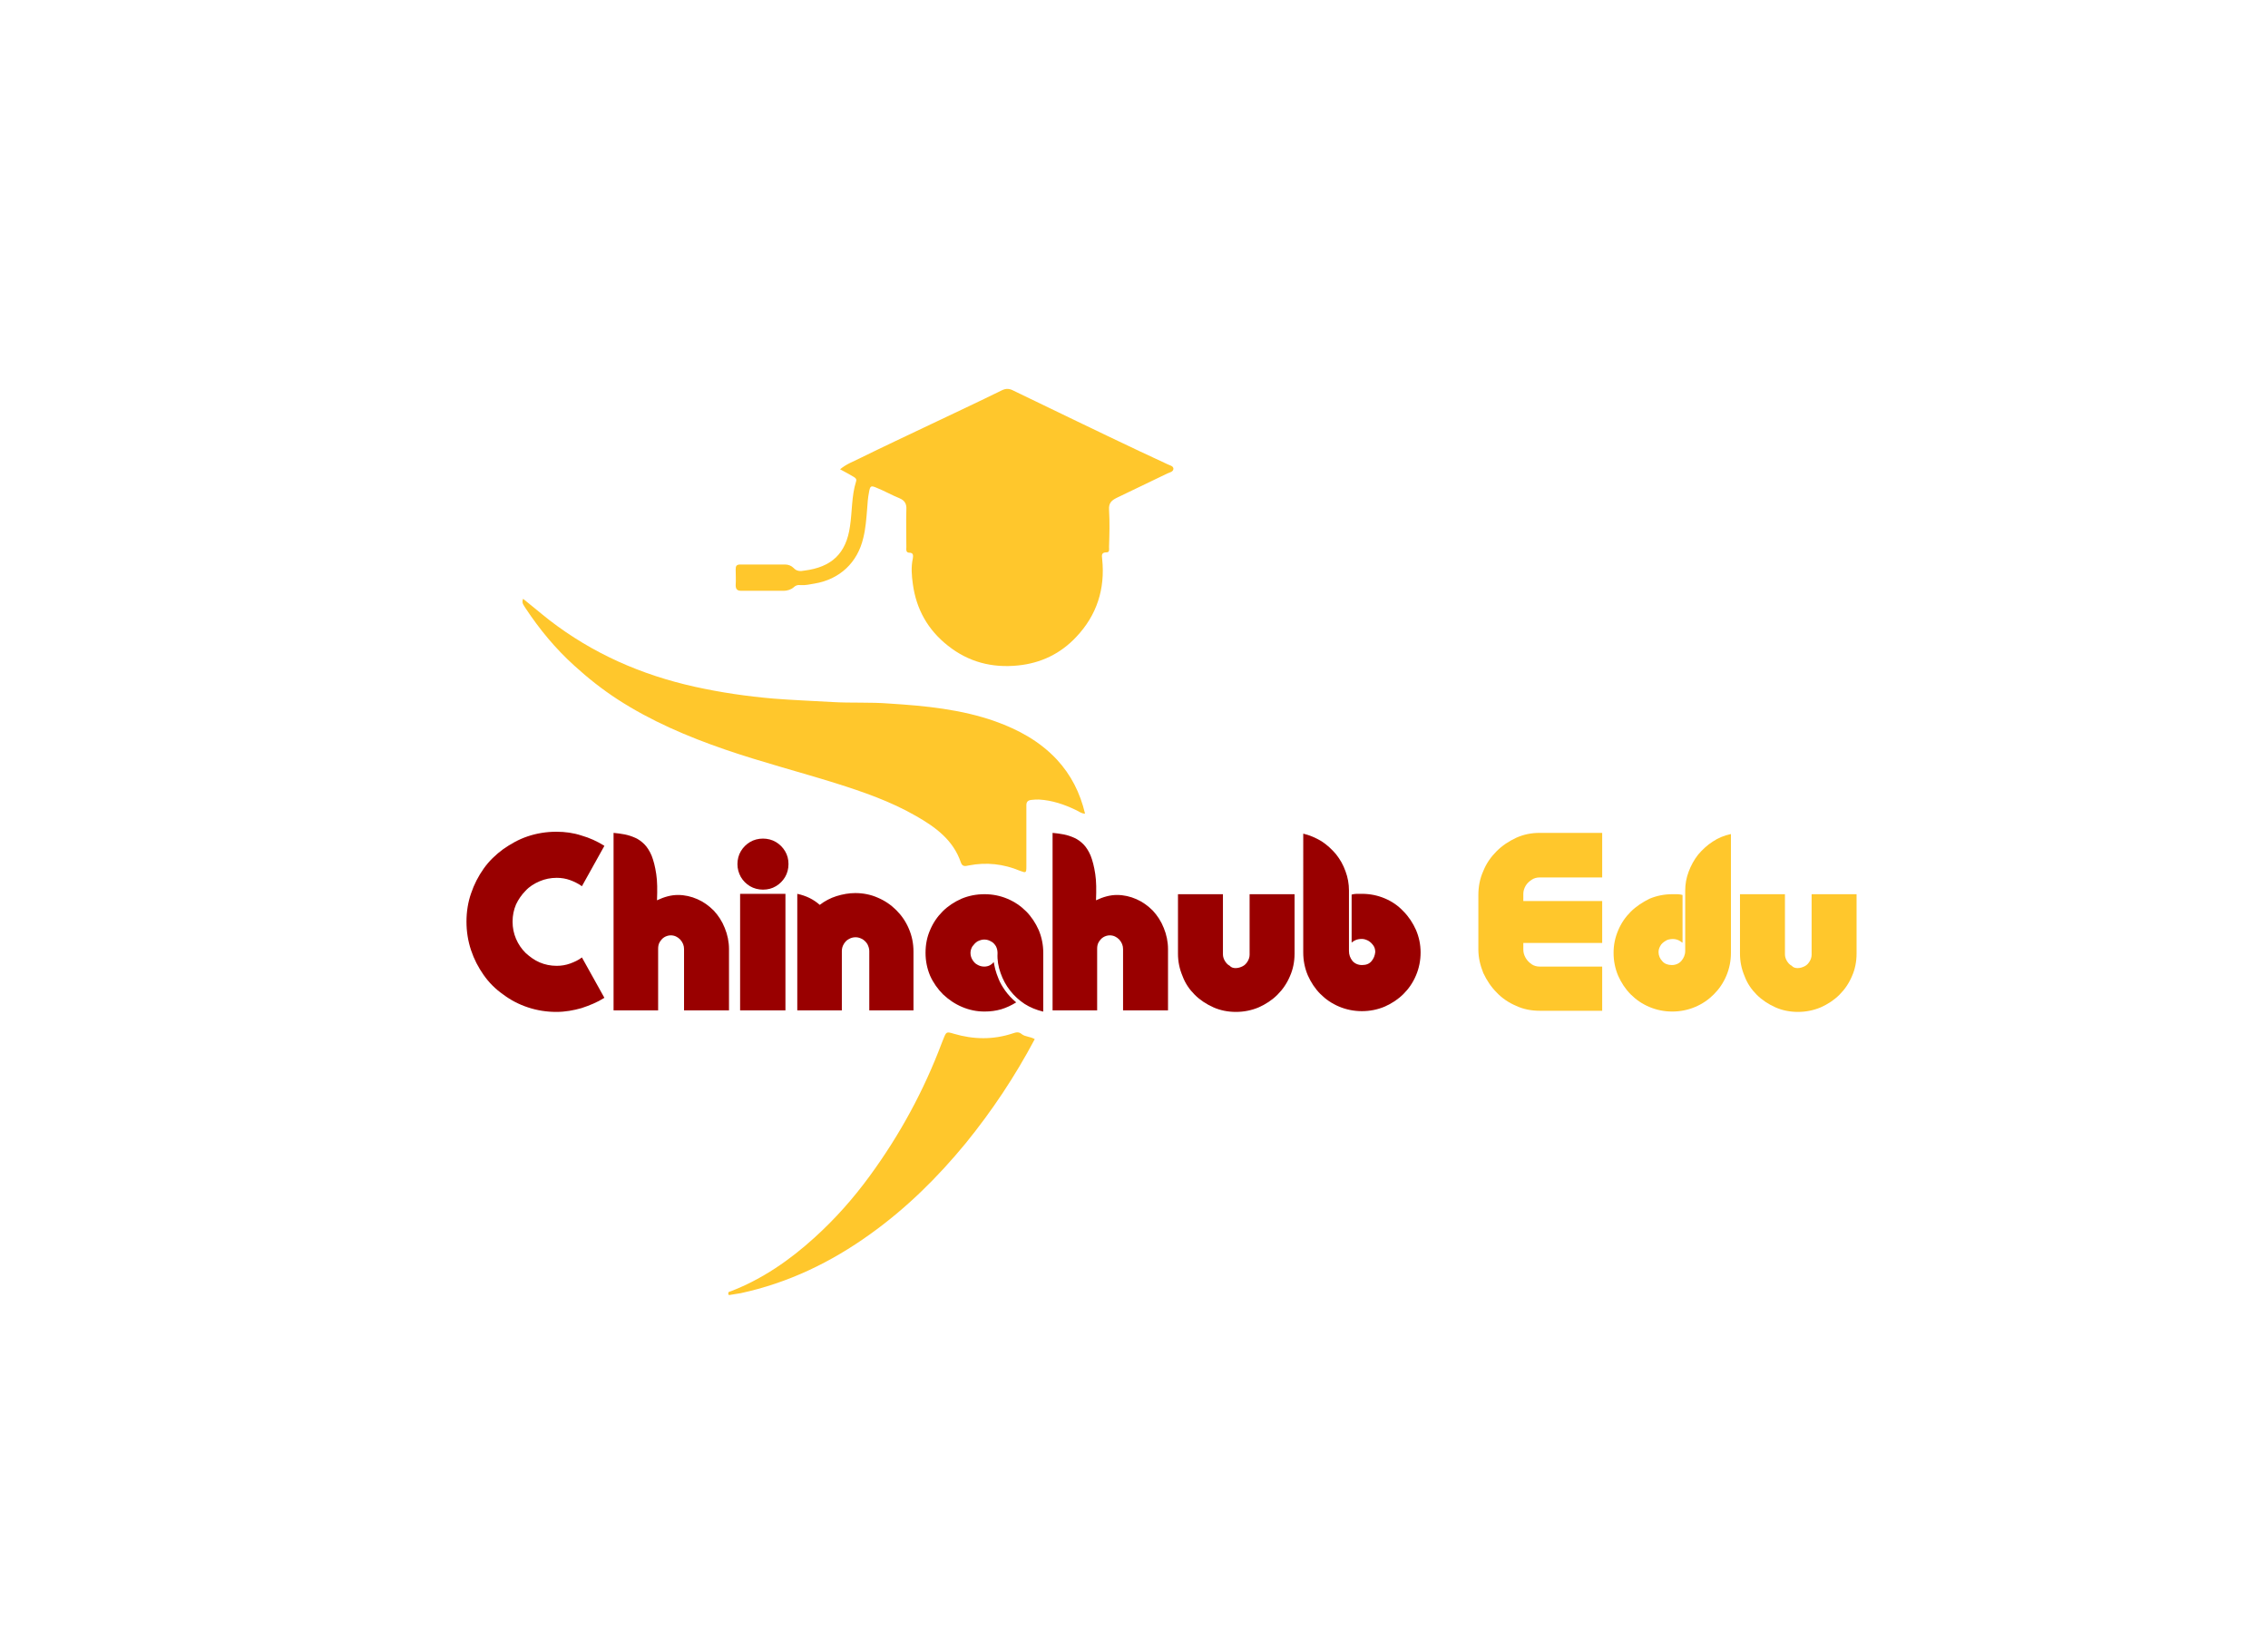 <?xml version="1.0" encoding="utf-8"?>
<!-- Generator: Adobe Illustrator 28.0.0, SVG Export Plug-In . SVG Version: 6.00 Build 0)  -->
<svg version="1.1" id="图层_1" xmlns:vectornator="http://vectornator.io"
	 xmlns="http://www.w3.org/2000/svg" xmlns:xlink="http://www.w3.org/1999/xlink" x="0px" y="0px" viewBox="0 0 595.3 430.2"
	 style="enable-background:new 0 0 595.3 430.2;" xml:space="preserve">
<style type="text/css">
	.st0{fill:#FFC72C;}
	.st1{fill:#990000;}
</style>
<path class="st0" d="M220.5,123.2c1.7-1.4,3.4-2,5-2.8c6.3-3.1,12.7-6.1,19-9.1c6.1-2.9,12.3-5.8,18.4-8.8c1.2-0.6,2.1-0.5,3.2,0.1
	c11,5.3,21.9,10.6,32.9,15.8c2.5,1.2,5,2.3,7.5,3.5c0.6,0.3,1.4,0.4,1.5,1.1c0,0.9-1,1-1.6,1.3c-4.4,2.1-8.9,4.3-13.3,6.4
	c-1.4,0.7-2.1,1.4-2,3.1c0.2,3.3,0.1,6.5,0,9.8c0,0.5,0.2,1.4-0.6,1.4c-1.5,0-1.3,0.8-1.2,1.8c0.8,7.8-1.4,14.7-6.8,20.4
	c-4.1,4.4-9.3,6.9-15.3,7.5c-6.8,0.7-13-0.9-18.4-5.2c-5.2-4.1-8.3-9.5-9.2-16.2c-0.3-2.2-0.5-4.4,0-6.7c0.1-0.7,0.2-1.5-0.9-1.5
	c-1,0-0.8-0.9-0.8-1.5c0-3.3-0.1-6.5,0-9.8c0.1-1.5-0.4-2.4-1.8-3c-2-0.8-3.9-1.9-5.9-2.7c-1.6-0.7-1.8-0.6-2.1,1.1
	c-0.3,1.5-0.4,3-0.5,4.5c-0.2,2.5-0.4,5.1-1,7.5c-1.5,6.5-6.2,10.9-12.8,12c-1.2,0.2-2.4,0.5-3.7,0.4c-0.7-0.1-1.3,0.1-1.8,0.6
	c-0.7,0.6-1.7,0.9-2.6,0.9c-3.7,0-7.4,0-11.1,0c-1.1,0-1.5-0.4-1.5-1.5c0.1-1.4,0-2.8,0-4.1c0-0.9,0.2-1.3,1.2-1.3
	c3.9,0,7.8,0,11.8,0c0.8,0,1.6,0.3,2.2,0.9c0.8,0.9,1.8,0.9,2.8,0.7c7.2-0.9,11-4.5,12-11.6c0.6-3.9,0.4-8,1.6-11.8
	c0.2-0.6-0.1-0.9-0.6-1.2C223.1,124.6,222,124,220.5,123.2z"/>
<path class="st0" d="M137.3,157.2c2.4,1.9,4.6,3.8,6.9,5.6c11.4,8.8,24.2,14.4,38.2,17.5c6.8,1.5,13.6,2.5,20.6,3.1
	c5.1,0.4,10.2,0.6,15.4,0.9c5,0.3,10,0,15,0.4c9.5,0.6,18.9,1.5,27.9,4.7c6.1,2.2,11.6,5.2,16.1,10c3.7,4,6.1,8.7,7.4,14.2
	c-1,0-1.6-0.6-2.3-0.9c-3.1-1.5-6.3-2.6-9.8-2.8c-0.6,0-1.3,0-2,0.1c-0.9,0.1-1.3,0.5-1.3,1.4c0,0.9,0,1.7,0,2.6c0,4.5,0,9,0,13.5
	c0,1.7-0.1,1.7-1.7,1.1c-4.3-1.8-8.8-2.3-13.4-1.4c-0.9,0.2-1.7,0.4-2.1-0.8c-2-5.9-6.7-9.3-11.8-12.2c-6.6-3.8-13.8-6.3-21.1-8.6
	c-9.6-3-19.3-5.5-28.9-8.8c-9.9-3.4-19.5-7.5-28.3-13.2c-4-2.6-7.8-5.6-11.3-8.8c-5-4.5-9.2-9.6-12.9-15.2
	C137.6,159,136.8,158.4,137.3,157.2z"/>
<path class="st0" d="M271.6,272.8c-5.2,9.8-11.2,18.8-18.1,27.3c-7.4,9-15.6,17.1-25.1,23.9c-10.3,7.4-21.5,12.8-34,15.5
	c-1,0.2-2.1,0.3-3.1,0.5c-0.4-0.8,0.1-0.9,0.5-1c8.3-3.2,15.5-8.2,22-14.1c5.4-4.9,10.2-10.3,14.5-16.2
	c7.9-10.8,14.2-22.4,18.9-34.9c0.1-0.3,0.3-0.7,0.4-1c0.8-2,0.8-2,2.8-1.4c5.1,1.5,10.3,1.6,15.4-0.1c0.9-0.3,1.6-0.5,2.4,0.2
	C269.1,272.2,270.4,272.1,271.6,272.8z"/>
<g>
	<g>
		<g transform="translate(51.742, 177.254)">
			<g>
				<path class="st1" d="M106.9,84.7c-1.9,1.2-3.9,2-6,2.7c-2.1,0.6-4.3,1-6.6,1c-2.6,0-5.1-0.4-7.5-1.2c-2.4-0.8-4.5-1.9-6.5-3.4
					c-2-1.4-3.7-3.1-5.1-5.1c-1.4-2-2.5-4.1-3.3-6.5c-0.8-2.4-1.2-4.9-1.2-7.5c0-2.6,0.4-5.1,1.2-7.4c0.8-2.4,1.9-4.5,3.3-6.5
					c1.4-2,3.2-3.7,5.1-5.1c2-1.4,4.1-2.6,6.5-3.4c2.4-0.8,4.9-1.2,7.5-1.2c2.3,0,4.5,0.3,6.6,1c2.1,0.6,4.1,1.5,6,2.7L101,55.4
					c-1-0.7-2-1.2-3.1-1.6c-1.1-0.4-2.3-0.6-3.5-0.6c-1.6,0-3.1,0.3-4.5,0.9c-1.4,0.6-2.7,1.4-3.7,2.5c-1,1-1.9,2.3-2.5,3.6
					c-0.6,1.4-0.9,2.9-0.9,4.5c0,1.6,0.3,3.1,0.9,4.5c0.6,1.4,1.4,2.6,2.5,3.7c1.1,1,2.3,1.9,3.7,2.5c1.4,0.6,2.9,0.9,4.5,0.9
					c1.2,0,2.4-0.2,3.5-0.6c1.1-0.4,2.2-0.9,3.1-1.6L106.9,84.7z"/>
			</g>
		</g>
	</g>
	<g>
		<g transform="translate(76.746, 177.254)">
			<g>
				<path class="st1" d="M102.8,88V71.9c0-0.9-0.3-1.7-1-2.5c-0.7-0.7-1.5-1.1-2.5-1.1c-0.6,0-1.2,0.2-1.7,0.5
					c-0.5,0.3-0.9,0.8-1.2,1.3c-0.3,0.5-0.4,1.1-0.4,1.7V88H84.3V41.4c1,0.1,1.9,0.2,2.9,0.4c1,0.2,1.9,0.5,2.8,0.9
					c0.9,0.4,1.7,1,2.4,1.7c0.7,0.7,1.4,1.8,1.9,3c0.5,1.3,0.9,2.8,1.2,4.8c0.3,1.9,0.3,4.2,0.2,6.9c1.9-0.9,3.7-1.4,5.5-1.4
					s3.5,0.4,5.1,1.1c1.6,0.7,3,1.7,4.3,3c1.2,1.3,2.2,2.8,2.9,4.6c0.7,1.7,1.1,3.6,1.1,5.5V88H102.8z"/>
			</g>
		</g>
	</g>
	<g>
		<g transform="translate(97.762, 177.254)">
			<g>
				<path class="st1" d="M95.8,49.6c0-1.2,0.3-2.4,0.9-3.4c0.6-1,1.4-1.8,2.4-2.4c1-0.6,2.2-0.9,3.4-0.9c1.2,0,2.4,0.3,3.4,0.9
					c1,0.6,1.8,1.4,2.4,2.4c0.6,1,0.9,2.1,0.9,3.4c0,1.2-0.3,2.4-0.9,3.4c-0.6,1-1.4,1.8-2.4,2.4c-1,0.6-2.1,0.9-3.4,0.9
					c-1.2,0-2.4-0.3-3.4-0.9c-1-0.6-1.8-1.4-2.4-2.4C96.1,51.9,95.8,50.8,95.8,49.6z M96.5,88V57.4h11.9V88H96.5z"/>
			</g>
		</g>
	</g>
	<g>
		<g transform="translate(107.568, 177.254)">
			<g>
				<path class="st1" d="M101.7,88V57.4c2.3,0.5,4.2,1.4,5.9,2.9c1.3-1,2.8-1.8,4.4-2.3c1.6-0.5,3.3-0.8,4.9-0.8
					c2.1,0,4.1,0.4,5.9,1.2c1.9,0.8,3.5,1.9,4.9,3.3c1.4,1.4,2.5,3,3.3,4.9s1.2,3.8,1.2,6V88h-11.6V72.4c0-0.6-0.2-1.2-0.5-1.8
					c-0.3-0.5-0.8-1-1.3-1.3c-0.6-0.3-1.1-0.5-1.8-0.5c-0.7,0-1.3,0.2-1.8,0.5c-0.6,0.3-1,0.8-1.3,1.3c-0.3,0.5-0.5,1.1-0.5,1.8V88
					H101.7z"/>
			</g>
		</g>
	</g>
	<g>
		<g transform="translate(128.931, 177.254)">
			<g>
				<path class="st1" d="M144.8,88.3c-1.7-0.4-3.4-1.1-4.8-2c-1.5-1-2.7-2.1-3.8-3.5c-1.1-1.4-1.9-2.9-2.5-4.6
					c-0.6-1.7-0.9-3.4-0.8-5.2c0-0.6-0.1-1.2-0.4-1.8c-0.3-0.5-0.7-1-1.3-1.3c-0.5-0.3-1.1-0.5-1.8-0.5c-0.6,0-1.2,0.2-1.8,0.5
					c-0.5,0.3-0.9,0.8-1.3,1.3c-0.3,0.5-0.5,1.1-0.5,1.7c0,0.7,0.2,1.3,0.5,1.8c0.3,0.5,0.7,1,1.3,1.3c0.5,0.3,1.1,0.5,1.8,0.5
					c0.5,0,1-0.1,1.4-0.3c0.4-0.2,0.8-0.5,1.1-0.9c0.1,0.5,0.2,1.1,0.4,1.9c0.2,0.8,0.5,1.6,0.9,2.6c0.4,1,1,2,1.7,3
					c0.7,1,1.7,2.1,2.9,3.1c-1.3,0.8-2.6,1.4-3.9,1.8c-1.4,0.4-2.8,0.6-4.4,0.6c-2.1,0-4-0.4-5.9-1.2c-1.9-0.8-3.5-1.9-5-3.3
					c-1.4-1.4-2.6-3.1-3.4-4.9c-0.8-1.9-1.2-3.9-1.2-6c0-2.2,0.4-4.2,1.2-6c0.8-1.9,1.9-3.5,3.3-4.9c1.4-1.4,3.1-2.5,4.9-3.3
					c1.9-0.8,3.9-1.2,6.1-1.2c2.1,0,4.1,0.4,6,1.2c1.9,0.8,3.5,1.9,4.9,3.3c1.4,1.4,2.5,3.1,3.3,4.9c0.8,1.9,1.2,3.9,1.2,6V88.3z"/>
			</g>
		</g>
	</g>
	<g>
		<g transform="translate(150.578, 177.254)">
			<g>
				<path class="st1" d="M144.2,88V71.9c0-0.9-0.3-1.7-1-2.5c-0.7-0.7-1.5-1.1-2.5-1.1c-0.6,0-1.2,0.2-1.7,0.5
					c-0.5,0.3-0.9,0.8-1.2,1.3c-0.3,0.5-0.4,1.1-0.4,1.7V88h-11.7V41.4c1,0.1,1.9,0.2,2.9,0.4c1,0.2,1.9,0.5,2.8,0.9
					c0.9,0.4,1.7,1,2.4,1.7c0.7,0.7,1.4,1.8,1.9,3c0.5,1.3,0.9,2.8,1.2,4.8c0.3,1.9,0.3,4.2,0.2,6.9c1.9-0.9,3.7-1.4,5.5-1.4
					c1.8,0,3.5,0.4,5.1,1.1c1.6,0.7,3,1.7,4.3,3c1.2,1.3,2.2,2.8,2.9,4.6c0.7,1.7,1.1,3.6,1.1,5.5V88H144.2z"/>
			</g>
		</g>
	</g>
	<g>
		<g transform="translate(171.594, 177.254)">
			<g>
				<path class="st1" d="M152.7,76.9c0.7,0,1.3-0.2,1.9-0.5c0.6-0.3,1-0.8,1.3-1.3c0.3-0.5,0.5-1.1,0.5-1.7V57.5h11.8v15.6
					c0,2.1-0.4,4.1-1.2,5.9c-0.8,1.9-1.9,3.5-3.3,4.9c-1.4,1.4-3.1,2.5-4.9,3.3c-1.9,0.8-3.9,1.2-6,1.2c-2.1,0-4.1-0.4-5.9-1.2
					c-1.8-0.8-3.5-1.9-4.9-3.3c-1.4-1.4-2.5-3-3.2-4.9c-0.8-1.9-1.2-3.8-1.2-5.9V57.5h11.8v15.8c0,0.6,0.2,1.2,0.5,1.7
					c0.3,0.5,0.7,1,1.3,1.3C151.5,76.7,152.1,76.9,152.7,76.9z"/>
			</g>
		</g>
	</g>
	<g>
		<g transform="translate(192.773, 177.254)">
			<g>
				<path class="st1" d="M162,57.6c0.4-0.1,0.8-0.2,1.3-0.2c0.5,0,0.9,0,1.4,0c2.1,0,4.1,0.4,6,1.2c1.9,0.8,3.5,1.9,4.9,3.4
					c1.4,1.4,2.5,3.1,3.3,4.9c0.8,1.9,1.2,3.8,1.2,5.9c0,2.1-0.4,4.1-1.2,6c-0.8,1.9-1.9,3.5-3.3,4.9c-1.4,1.4-3.1,2.5-4.9,3.3
					c-1.9,0.8-3.9,1.2-6,1.2c-2.1,0-4.1-0.4-6-1.2c-1.9-0.8-3.5-1.9-4.9-3.3c-1.4-1.4-2.5-3.1-3.3-4.9c-0.8-1.9-1.2-3.9-1.2-6V41.6
					c1.7,0.4,3.3,1.1,4.8,2c1.4,0.9,2.7,2.1,3.8,3.4c1.1,1.4,1.9,2.8,2.5,4.5c0.6,1.6,0.9,3.3,0.9,5v15.9c0,1,0.3,1.8,0.9,2.6
					c0.6,0.7,1.5,1.1,2.5,1.1c1.1,0,1.9-0.3,2.5-1c0.6-0.7,0.9-1.5,1-2.4c0-0.8-0.2-1.4-0.7-2c-0.4-0.5-1-1-1.6-1.2
					c-0.7-0.3-1.3-0.3-2-0.2c-0.7,0.1-1.3,0.4-1.9,0.9V57.6z"/>
			</g>
		</g>
	</g>
	<g>
		<g transform="translate(221.838, 177.254)">
			<g>
				<path class="st0" d="M198.7,88.1h-16.4c-2.2,0-4.3-0.4-6.2-1.3c-1.9-0.8-3.7-2-5.1-3.5c-1.5-1.5-2.6-3.2-3.5-5.1
					c-0.8-2-1.3-4-1.3-6.2V57.7c0-2.2,0.4-4.3,1.3-6.3c0.8-2,2-3.7,3.5-5.2c1.5-1.5,3.2-2.6,5.1-3.5c2-0.9,4-1.3,6.2-1.3h16.4v11.7
					h-16.4c-0.8,0-1.5,0.2-2.1,0.6c-0.6,0.4-1.2,0.9-1.6,1.6c-0.4,0.7-0.6,1.4-0.6,2.1v1.9h20.7v11h-20.7V72c0,0.8,0.2,1.5,0.6,2.2
					c0.4,0.7,0.9,1.2,1.6,1.7c0.6,0.4,1.3,0.6,2.1,0.6h16.4V88.1z"/>
			</g>
		</g>
	</g>
	<g>
		<g transform="translate(244.93, 177.254)">
			<g>
				<path class="st0" d="M196.6,70.2c-0.6-0.5-1.2-0.8-1.9-0.9c-0.7-0.1-1.4,0-2,0.2c-0.6,0.3-1.2,0.7-1.6,1.2
					c-0.4,0.6-0.7,1.2-0.7,2c0,0.9,0.4,1.8,1,2.4c0.6,0.7,1.5,1,2.5,1c1,0,1.9-0.4,2.5-1.1c0.6-0.7,1-1.6,1-2.6V56.6
					c0-1.8,0.3-3.4,0.9-5c0.6-1.6,1.4-3.1,2.5-4.5c1.1-1.3,2.4-2.5,3.8-3.4c1.5-1,3-1.6,4.8-2v31.2c0,2.1-0.4,4.1-1.2,6
					c-0.8,1.9-1.9,3.5-3.3,4.9c-1.4,1.4-3,2.5-4.9,3.3c-1.9,0.8-3.9,1.2-6,1.2c-2.1,0-4.1-0.4-6-1.2c-1.9-0.8-3.5-1.9-4.9-3.3
					c-1.4-1.4-2.5-3.1-3.3-4.9c-0.8-1.9-1.2-3.9-1.2-6c0-2.1,0.4-4,1.2-5.9c0.8-1.9,1.9-3.5,3.3-4.9c1.4-1.4,3.1-2.5,4.9-3.4
					c1.9-0.8,3.9-1.2,6-1.2c0.5,0,1,0,1.4,0c0.5,0,0.9,0.1,1.3,0.2V70.2z"/>
			</g>
		</g>
	</g>
	<g>
		<g transform="translate(266.109, 177.254)">
			<g>
				<path class="st0" d="M205.7,76.9c0.7,0,1.3-0.2,1.9-0.5c0.6-0.3,1-0.8,1.3-1.3c0.3-0.5,0.5-1.1,0.5-1.7V57.5h11.8v15.6
					c0,2.1-0.4,4.1-1.2,5.9c-0.8,1.9-1.9,3.5-3.3,4.9c-1.4,1.4-3.1,2.5-4.9,3.3c-1.9,0.8-3.9,1.2-6,1.2c-2.1,0-4.1-0.4-5.9-1.2
					c-1.8-0.8-3.5-1.9-4.9-3.3c-1.4-1.4-2.5-3-3.2-4.9c-0.8-1.9-1.2-3.8-1.2-5.9V57.5h11.8v15.8c0,0.6,0.2,1.2,0.5,1.7
					c0.3,0.5,0.7,1,1.3,1.3C204.5,76.7,205.1,76.9,205.7,76.9z"/>
			</g>
		</g>
	</g>
</g>
</svg>
